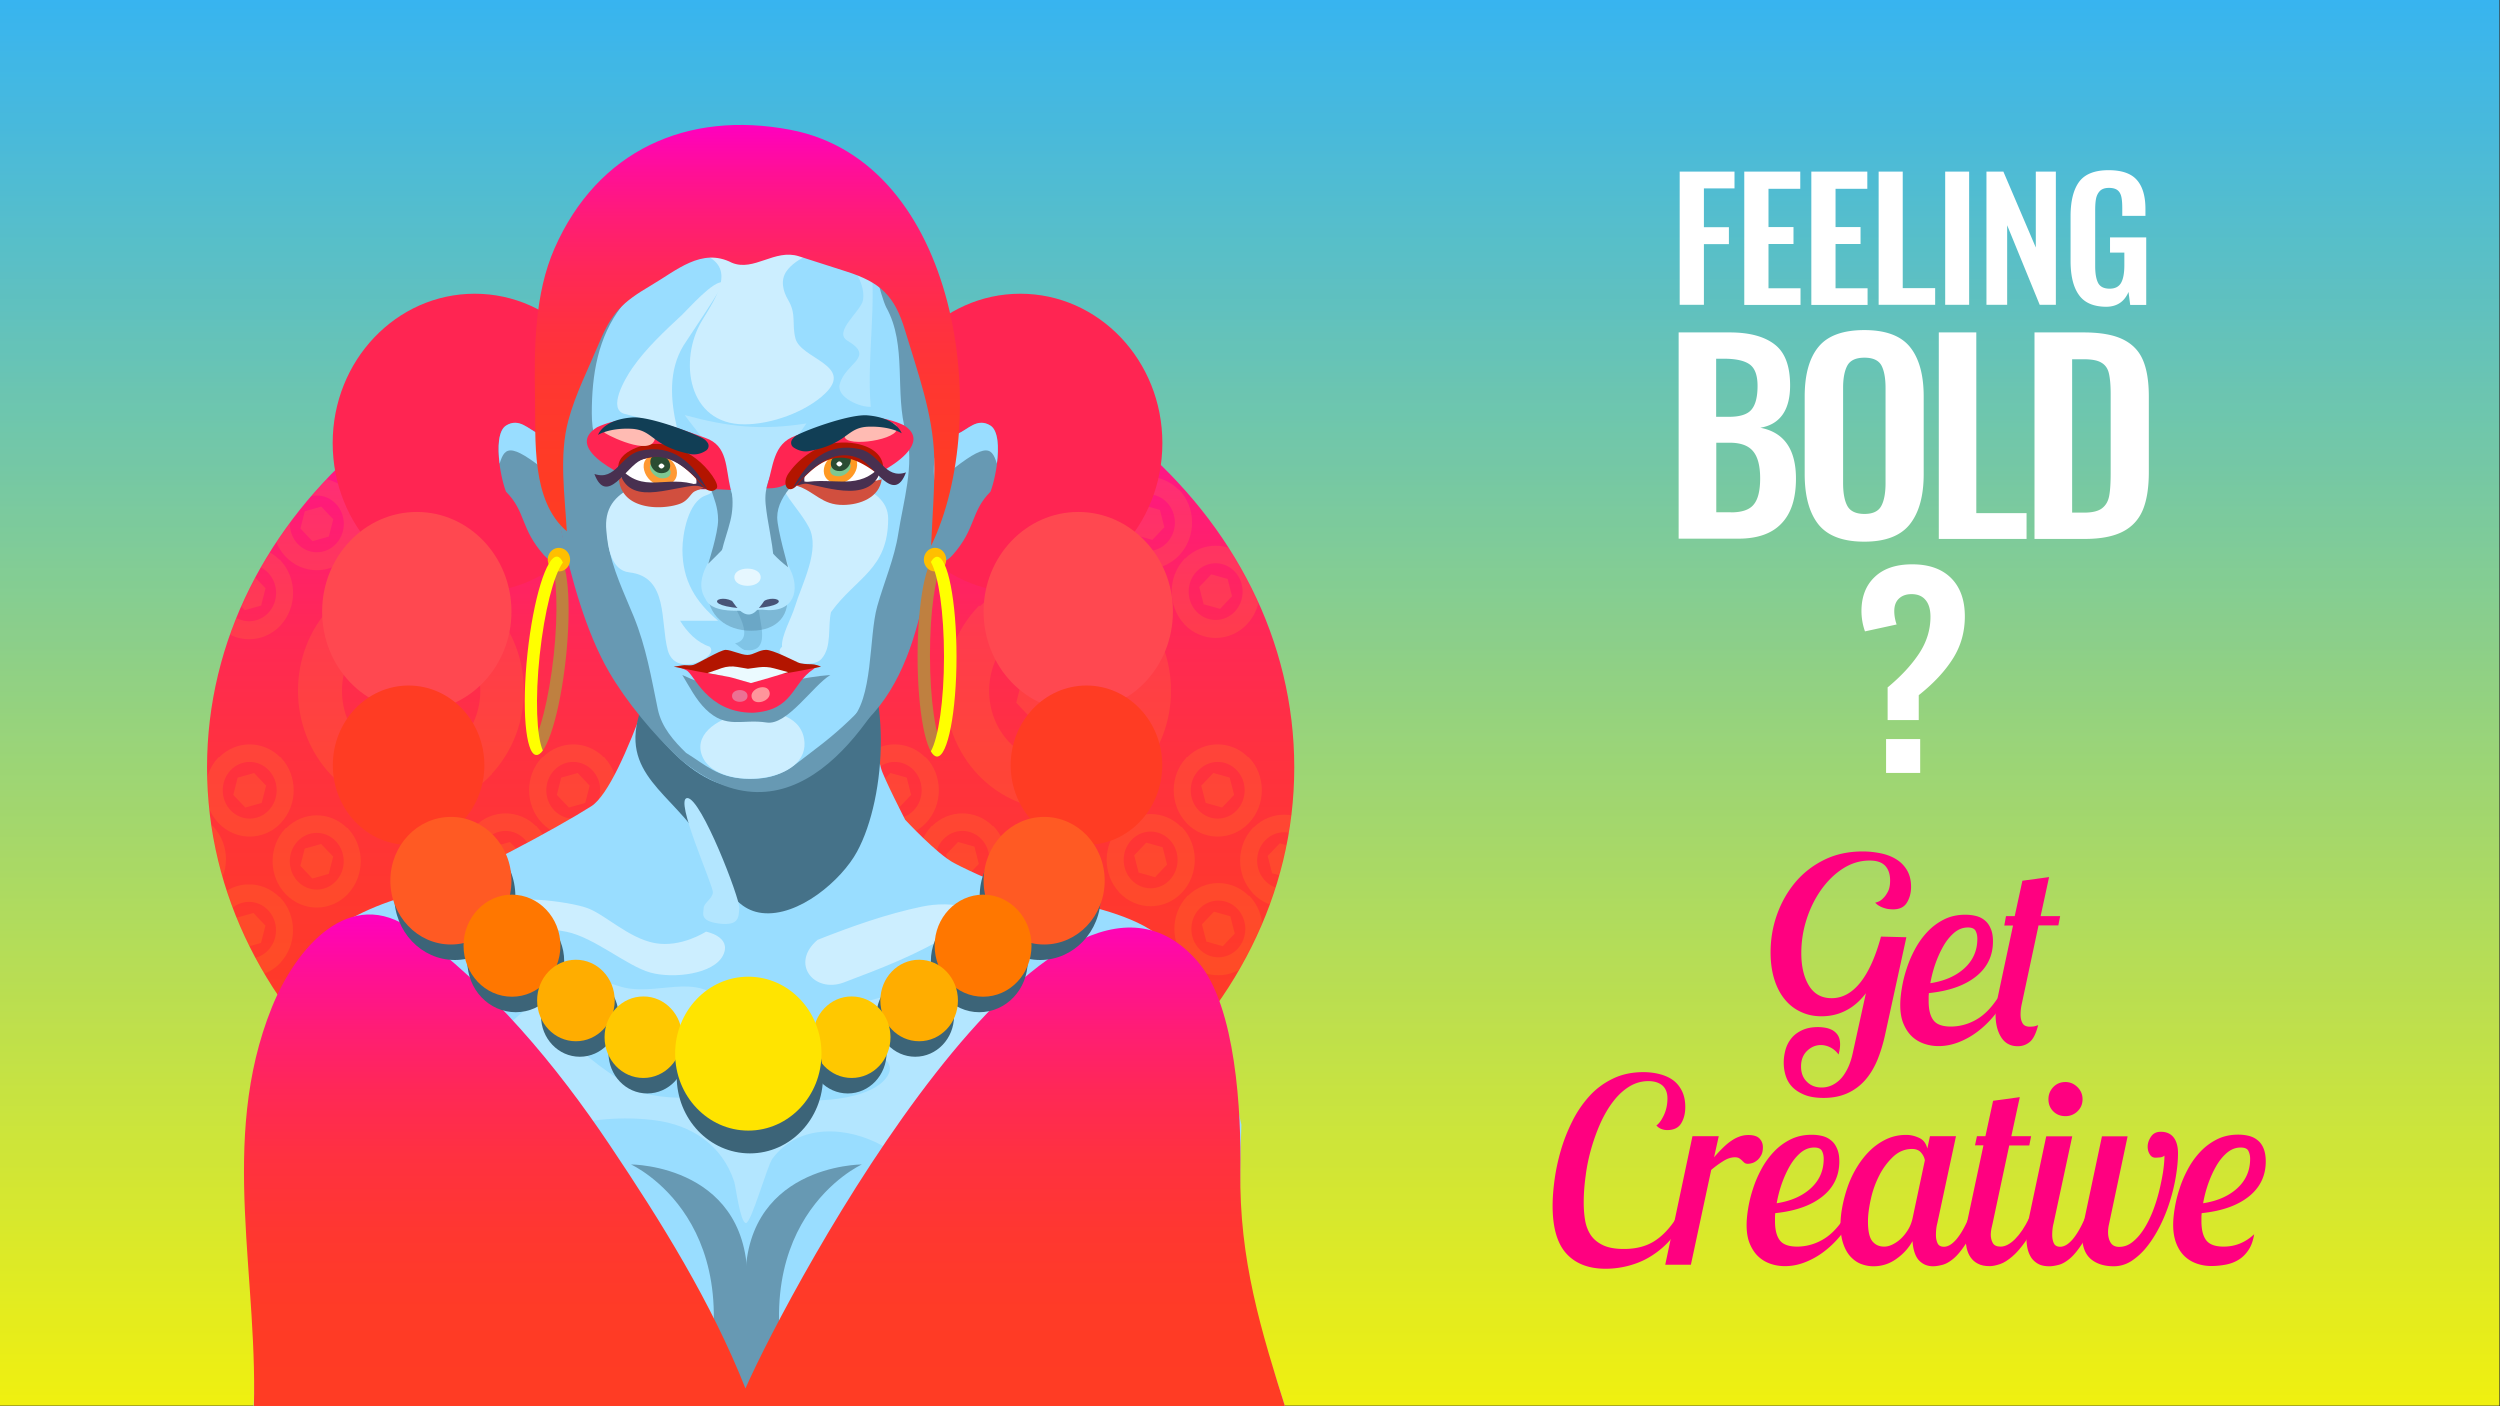 <svg xmlns="http://www.w3.org/2000/svg" xmlns:xlink="http://www.w3.org/1999/xlink" viewBox="0 0 1920 1080"><rect x="0" y="0" width="1920" height="1080" fill="#333333" stroke="none"/><symbol id="g" viewBox="-139.8 -307.1 279.5 614.2"><path fill="#3c6478" d="M8.7-155.6c0-27-20.8-49-46.5-49s-46.5 21.9-46.5 49c0 27 20.8 49 46.5 49s46.5-22 46.5-49"/><path fill="#3c6478" d="M46.2-205.5c0-21.6-16.7-39.2-37.2-39.2-20.6 0-37.2 17.5-37.2 39.2 0 21.6 16.7 39.2 37.2 39.2 20.6-.1 37.2-17.6 37.2-39.2"/><path fill="#3c6478" d="M88-247.6c0-17.3-13.3-31.3-29.8-31.3s-29.8 14-29.8 31.3 13.3 31.3 29.8 31.3c16.4 0 29.8-14 29.8-31.3"/><path fill="#3c6478" d="M139.8-275.8c0-17.3-13.3-31.3-29.8-31.3s-29.8 14-29.8 31.3 13.3 31.3 29.8 31.3c16.4.1 29.8-14 29.8-31.3"/><path fill="#ff2552" d="M86.6 192.4C86.6 129 37.8 77.6-22.5 77.6S-131.6 129-131.6 192.4s48.8 114.7 109.1 114.7S86.6 255.7 86.6 192.4"/><path fill="#ff4850" d="M5.7 63c0-42.2-32.6-76.5-72.7-76.5-40.2 0-72.7 34.2-72.7 76.5 0 42.2 32.6 76.5 72.7 76.5S5.7 105.3 5.7 63"/><path fill="#ff3c23" d="M-15.1-55c0-33.8-26-61.2-58.2-61.2-32.1 0-58.2 27.4-58.2 61.2 0 33.8 26.1 61.2 58.2 61.2S-15.1-21.2-15.1-55"/><path fill="#ff5a23" d="M5.7-143.7c0-27-20.8-49-46.5-49s-46.5 21.9-46.5 49 20.8 49 46.5 49 46.5-22 46.5-49"/><path fill="#f70" d="M43.3-193.6c0-21.6-16.7-39.2-37.2-39.2-20.6 0-37.2 17.5-37.2 39.2 0 21.6 16.7 39.2 37.2 39.2 20.5-.1 37.2-17.6 37.2-39.2"/><path fill="#ffad00" d="M85-235.7C85-253 71.7-267 55.2-267s-29.8 14-29.8 31.3 13.3 31.3 29.8 31.3 29.8-14 29.8-31.3"/><path fill="#ffc800" d="M136.8-263.9c0-17.3-13.3-31.3-29.8-31.3s-29.8 14-29.8 31.3 13.3 31.3 29.8 31.3c16.4.1 29.8-14 29.8-31.3"/></symbol><symbol id="e" viewBox="-86.7 -90.8 173.4 181.5"><path fill="#ff0" d="M62.1-63.5v.4C95-27.7 95 29.1 62.1 64.5v.4c-.1.2-.3.3-.4.5l-.5.5H60c-33.5 33.4-86.2 33.4-119.6 0h-1.2l-.5-.5c-33.9-35.6-33.9-93.6 0-129.3 33.9-35.6 89-35.6 122.9 0 .2 0 .3.2.5.4zM37.7-38.9c-20.7-21.8-54.4-21.8-75.1 0-20.7 21.8-20.7 57.2 0 79 20.7 21.8 54.4 21.8 75.1 0 20.8-21.8 20.8-57.2 0-79z"/><path fill="#ff0" d="M-23.5 25.5l-8.6-34 23.6-24.9 32.3 9.1 8.7 34L8.8 34.6z"/></symbol><linearGradient id="a" x1="959.5" x2="959.5" y1="1079.5" y2="-.5" gradientUnits="userSpaceOnUse"><stop offset="0" stop-color="#ff0"/><stop offset="1" stop-color="#2ebbff"/></linearGradient><path fill="url(#a)" d="M-.5-.5h1920v1080H-.5z"/><path fill="gray" d="M-.5-.5h1920v1080H-.5z" opacity=".12"/><g><linearGradient id="b" x1="576.49" x2="576.49" y1="943.42" y2="235.35" gradientUnits="userSpaceOnUse"><stop offset="0" stop-color="#ff3c23"/><stop offset=".21" stop-color="#ff3b26"/><stop offset=".37" stop-color="#ff3730"/><stop offset=".52" stop-color="#ff3140"/><stop offset=".65" stop-color="#ff2856"/><stop offset=".77" stop-color="#ff1d74"/><stop offset=".89" stop-color="#ff0f97"/><stop offset="1" stop-color="#ff00bf"/></linearGradient><path fill="url(#b)" d="M994 589.4c0 195.5-186.9 354-417.5 354S159 784.9 159 589.4s186.9-354 417.5-354S994 393.9 994 589.4"/><defs><filter id="c" width="914.2" height="383.8" x="105.9" y="366.2" filterUnits="userSpaceOnUse"><feColorMatrix values="1 0 0 0 0 0 1 0 0 0 0 0 1 0 0 0 0 0 1 0"/></filter></defs><mask id="d" width="914.2" height="383.8" x="105.9" y="366.2" maskUnits="userSpaceOnUse"><path fill="#fff" d="M994 589.4c0 195.5-186.9 354-417.5 354S159 784.9 159 589.4s186.9-354 417.5-354S994 393.9 994 589.4" filter="url(#c)" opacity=".3"/></mask><g mask="url(#d)"><use width="173.4" height="181.5" x="-86.7" y="-90.8" overflow="visible" transform="matrix(1 0 0 -1 315.57 531.2)" xlink:href="#e"/><use width="173.4" height="181.5" x="-86.7" y="-90.8" overflow="visible" transform="matrix(1 0 0 -1 812.57 531.2)" xlink:href="#e"/><use width="173.4" height="181.5" x="-86.7" y="-90.8" overflow="visible" transform="matrix(.39 0 0 -.39 440.19 607.16)" xlink:href="#e"/><use width="173.4" height="181.5" x="-86.7" y="-90.8" overflow="visible" transform="matrix(.39 0 0 -.39 388.19 660.16)" xlink:href="#e"/><use width="173.4" height="181.5" x="-86.7" y="-90.8" overflow="visible" transform="rotate(180 343.6 303.58) scale(.39)" xlink:href="#e"/><use width="173.4" height="181.5" x="-86.7" y="-90.8" overflow="visible" transform="rotate(180 369.6 330.08) scale(.39)" xlink:href="#e"/><use width="173.4" height="181.5" x="-86.7" y="-90.8" overflow="visible" transform="matrix(.39 0 0 -.39 243.19 661.66)" xlink:href="#e"/><use width="173.4" height="181.5" x="-86.7" y="-90.8" overflow="visible" transform="matrix(.39 0 0 -.39 191.19 714.66)" xlink:href="#e"/><use width="173.4" height="181.5" x="-86.7" y="-90.8" overflow="visible" transform="matrix(.39 0 0 -.39 191.69 607.16)" xlink:href="#e"/><use width="173.4" height="181.5" x="-86.7" y="-90.8" overflow="visible" transform="matrix(.39 0 0 -.39 139.69 660.16)" xlink:href="#e"/><use width="173.4" height="181.5" x="-86.7" y="-90.8" overflow="visible" transform="matrix(.39 0 0 -.39 243.26 402.59)" xlink:href="#e"/><use width="173.4" height="181.5" x="-86.7" y="-90.8" overflow="visible" transform="matrix(.39 0 0 -.39 191.26 455.59)" xlink:href="#e"/><use width="173.4" height="181.5" x="-86.7" y="-90.8" overflow="visible" transform="rotate(180 441.88 330.33) scale(.39)" xlink:href="#e"/><use width="173.4" height="181.5" x="-86.7" y="-90.8" overflow="visible" transform="rotate(180 467.88 356.83) scale(.39)" xlink:href="#e"/><use width="173.4" height="181.5" x="-86.7" y="-90.8" overflow="visible" transform="rotate(180 467.63 303.58) scale(.39)" xlink:href="#e"/><use width="173.4" height="181.5" x="-86.7" y="-90.8" overflow="visible" transform="rotate(180 493.13 330.58) scale(.39)" xlink:href="#e"/><use width="173.4" height="181.5" x="-86.7" y="-90.8" overflow="visible" transform="rotate(180 440.84 200.8) scale(.39)" xlink:href="#e"/><use width="173.4" height="181.5" x="-86.7" y="-90.8" overflow="visible" transform="rotate(180 466.84 227.3) scale(.39)" xlink:href="#e"/></g><path fill="#9df" d="M516.2 476s-36.5 126.9-62.1 143.2-99.4 56.3-129.2 65.1c-29.8 8.8-52 15.4-84.1 40.4-32.1 25-43.3 124.2-43.3 147.3 0 23.2-8.3 72-3 92.6 5.4 20.7 0 120.8 0 120.8h794s-26.8-84.5-32.7-105.2c-6-20.7-2.4-116.4-2.4-116.4S930.8 758 920.1 745.5c-10.7-12.5-10.7-12.5-32.7-28.8-22-16.3-61.9-22.5-68.4-25.7-6.5-3.1-33.9-10.6-40.5-10-6.5.6-32.7-11.3-45.8-18.2-13.1-6.9-37.5-33.2-37.5-33.2s-16.7-32.5-18.5-39.4c-1.8-6.9-3.6-15-6-20.7-2.4-5.6-7-31.3-8.2-52-1.2-20.7-40-70.6-87.6-70.6"/><path fill="#457289" d="M514.2 474c-6.5 23.8-13.8 47.5-22 70.8-17.6 50 24.4 63.8 48.4 103.3 11.4 18.8 18.5 50.1 44.7 53.1 28 3.2 61-25.2 72.9-47.1 23-42.2 27.7-131.1-5.8-168.3-32.9-36.7-105.2-63.9-138.2-11.8"/><path fill="#6799b3" d="M484.6 894.3s94 0 89.3 96.2c.6 69.7-.6 95-.6 95h-38.1c47.6-146.8-50.6-191.2-50.6-191.2"/><path fill="#6799b3" d="M661.9 894.3s-94 0-89.3 96.2c-.6 69.7.6 95 .6 95h38.1c-47.6-146.8 50.6-191.2 50.6-191.2"/><path fill="#b3e6ff" d="M572.9 939.3c-4.4 0-7.9-28.4-9-31.7-9.2-28.1-32.6-43.7-61.4-47.3-45.9-5.8-111.9 6.3-132.5 54-2-16-20.7-88.6-10.1-98 34-30.1 65.8-75.9 115-59.1 27.9 9.6 61.6-12.5 80.9 14.3 6.6 9.2 36.2 49.6-.6 37.6-7-2.3-117.9-47.9-126.3-35.9-13.7 19.6 56.6 64.1 66.3 66.6 30.7 7.8 65.1-.8 94.6-.4 21.2 9.7 75.1 7.7 90.2-10.8 21.3-25.9-63.7-29.4-52.3-36 2.5-21.3 86.1-35.6 96.3-34 35.3 5.6 66 15.9 64.6 58.9-1.9 58.1-3.7 116.2-5.6 174.4-26.9-42-61-87.2-105.1-111.9-26.8-15-64.5-17.5-84.7 9.9-3.9 5.2-16.2 49.4-20.3 49.4M552.3 709.3c15.5 1.9 14.9-5 15.5-11.9.6-6.9-29.2-84.5-39.9-84.5s20.2 67.6 19.6 72.6c-.6 5-7.1 8.1-7.1 11.9 0 3.8-3.5 10 11.9 11.9"/><path fill="#cef" d="M555.3 733.7c7.1-14.4-13.1-18.2-13.1-18.2s-19 12.5-39.3 8.8c-20.2-3.8-38.1-21.9-51.8-26.9-13.7-5-63.7-11.9-69.6 0-6 11.9 32.1 13.8 53.6 18.2 21.4 4.4 46.4 26.3 64.3 31.3 17.8 5 48.8 1.2 55.9-13.2M627.9 721.8c26.1-10.3 53-19.9 80.5-25.6 21.8-4.5 55.1-.5 22.5 20.4-25.5 16.2-54.7 27.3-82.8 37.9-22.9 8.6-41.6-14.5-20.2-32.7"/><linearGradient id="f" x1="588.02" x2="588.02" y1="1090.5" y2="702.27" gradientUnits="userSpaceOnUse"><stop offset="0" stop-color="#ff3c23"/><stop offset=".21" stop-color="#ff3b26"/><stop offset=".37" stop-color="#ff3730"/><stop offset=".52" stop-color="#ff3140"/><stop offset=".65" stop-color="#ff2856"/><stop offset=".77" stop-color="#ff1d74"/><stop offset=".89" stop-color="#ff0f97"/><stop offset="1" stop-color="#ff00bf"/></linearGradient><path fill="url(#f)" d="M468.4 879.6c-41.1-61.4-91.5-121.9-151.8-165.5-47.8-34.6-89.3 13.6-107.8 59.5-41.5 102.8-9 209.3-14.2 317 264.7-1.7 529.3-3.3 794-5-20.4-64.5-37-118.3-36-186.5.7-44.1-3.2-126.1-32.5-160.3-109.8-128.3-312.3 247.7-347.6 327.5-26.2-66.2-64.7-128-104.1-186.7"/><g><use width="279.5" height="614.2" x="-139.8" y="-307.1" overflow="visible" transform="matrix(1 0 0 -1 387.1 532.68)" xlink:href="#g"/><use width="279.5" height="614.2" x="-139.8" y="-307.1" overflow="visible" transform="rotate(180 380.55 266.34)" xlink:href="#g"/><path fill="#3c6478" d="M632.1 826.7c0 32.7-25.2 59.1-56.2 59.1-31.1 0-56.2-26.5-56.2-59.1 0-32.7 25.2-59.1 56.2-59.1 31-.1 56.2 26.4 56.2 59.1"/><path fill="#ffe400" d="M630.9 809.2c0 32.7-25.2 59.1-56.2 59.1s-56.2-26.5-56.2-59.1c0-32.7 25.2-59.1 56.2-59.1s56.2 26.4 56.2 59.1"/></g><g><path fill="#9df" d="M700.8 490.2c-11.8 42-52 84.9-87.9 108.9-17.6 11.7-49.6 8.3-67.5-.3-22.1-10.7-37.2-30.1-52.5-48.6-32.5-39.5-42.4-80.9-53.8-130.8-14.6-64.1-31.3-137.6-10.4-202.2 14-43.2 50.1-85.6 92.7-102.2 59.5-23.2 109-2.6 151.8 41.4 78.8 81.2 50.7 214.7 31.7 314.7-1.1 6.4-2.4 12.8-4.1 19.1"/><path fill="#6799b3" d="M697.9 499.2c-21.5 30.1-42.1 53.9-71.7 76.1-19.5 14.7-27.5 24.2-54.8 22.7-20.3-1.1-30.1-10.9-44.5-19.8-9.2-8.9-18.8-19.6-21.7-33.5-5.1-24.6-8.9-47.6-18.5-71.2-13.7-33.7-39.8-81.7 4.1-101.4-23.9-12.9-36.3-25.8-36.3-54.6 0-29.9 4.6-58.4 23-82.4 26.2-34.2 70-47.7 109.1-62-4.8-6.3-31.5-48.2-37-46.5-27.7 8.7-55.1 21.3-78.8 38.2-77.1 55.1-56.5 166-39.4 245.3 7.3 33.9 18.6 75.3 36.2 105.7 13.5 23.3 34.4 48.3 54.1 66.8 85.5 71.2 146-21.6 176.2-83.4"/><path fill="#cef" d="M617.5 567.2c6.3 34.6-64.4 40.8-77.4 15.2-17.2-33.9 70.6-52.9 77.4-15.2M533 363.1c7.1.4 22.3 13.2 9.3 17.3-13.8 4.4-18.2 29.9-18.2 41.7 0 23.9 10.2 40.2 27.4 54.6h-29.2c5.2 8.5 12.9 16.7 22.6 19.9 8.6 7.3-26.1 25.2-32.1 2.6-5.8-21.8.7-56.2-29.4-59.6-14.5-1.6-16.6-20.2-17.7-31.8-1.7-17.1 5.9-27 21.1-34.1 13.8-6.4 31.3-7.5 46.2-10.6M571.7 325.9c-43.8 0-50.6-49.7-32.6-79.6 11.3-18.8 28.8-43.2-3.7-52.6 9.9-4 34.7-20.1 44.7-17.8 20 4.7 40 9.3 60 14-12.1 2.9-28.4 7.6-36 18.3-4.9 6.9-2.8 15.4 1.1 22 6.7 11.4 2.7 17.9 5.7 29.7 4 15.7 45.3 20.6 22.7 42.4-14.9 14.2-41.4 23.6-61.9 23.6"/><path fill="#cef" d="M519.9 328.4c-5-21.2-6.6-43.8 5-63 2.2-3.7 32.5-48 30.4-48.6-7.3-1.8-26.8 20.6-31.3 24.8-13.5 12.6-27.8 25.8-38.4 41.1-6 8.6-19.2 31.7-5.8 35.2 13.3 3.5 26.7 7 40.1 10.5"/><path fill="#b3e6ff" d="M668.1 193.6c5.8 40.3-2.6 78.9.6 118.8-7.9.6-26.5-7.2-23.8-17.3 4.4-16.7 27.6-20.5 6-33.4-11.4-6.8 10.4-22.7 11.9-31.2 2.4-14.6-11.5-30.8-20.9-40.6 8.7 1.1 17.5 2.4 26.2 3.7"/><path fill="#6799b3" d="M680.6 236c16.3 29.1 6.2 65.5 15.3 96.8 6.8 23.4-2.4 53.5-6 76.9-2.9 19-11 37.5-16.2 56-6.6 23.3-2.8 71.8-21 88.3 4.6-4.2-2.1 14.6 13.8-1.6 26.3-26.7 37.6-64.7 44.9-102.6 7.4-38.6 13.2-77.6 12.6-117-.7-41.8 2-97.1-19.6-135-4.7-8.2-21.4-26.3-32-14.5-6.4 7 4.5 45.3 8.2 52.7"/><path fill="#cef" d="M682.1 398.4c0-28.1-47.5-31-66-34.9.7-1.2 1.3-2.4 2-3.6-35.6 5.2-7.3 24.8 3.2 45.2 8.9 17.1-5.5 43.4-10.9 61.1-2.5 8.3-10.6 22.4-9.8 30.5-9.7 8.2 21.7 18.7 30.2 9.4 8.3-9.1 4.8-24.7 7.4-36 19.4-26.8 43.9-32.8 43.9-71.7"/><path fill="#80c4e6" d="M571.7 499.2c18.6 2.5 13.3-15.7 11.6-27-3.2-21.3-4.2-17.9-25.9-17.9 4.1 8.2 24.9 36 7.1 39.8 2.3 1.5 4.6 4 7.2 5.1"/><path fill="#457289" d="M577.1 484.4c-19.3 0-33.9-11.4-33.9-31.3 0-8.9 23-4.2 29.8-4.2 7.6 0 28.7-4.8 30.8 4.2 4.4 19.3-7.2 31.3-26.7 31.3" opacity=".34"/><path fill="#b3e6ff" d="M606.7 437c7.9 15.5 3.8 34.5-21.1 31.2-9.6-.1-38.4 5-43.8-8.3-10.5-16.2 7.3-36 16.9-47.8 19.6-23.8 41.1 6.3 48 24.9"/><path fill="#485477" d="M568.1 467.1c-8.6-14.7-34.5-3 0 0M580.7 467.1c8.6-14.7 34.5-3 0 0"/><path fill="#6799b3" d="M521.1 347c18.5 4.6 37 14.4 41.7 34.5 2.6 11.2 2.3 27.7-4.9 37.2-1.9 2.5-14 14.3-14 14.3s7.6-23.5 7.6-33.6-3.5-17.3-4.8-21.8c-1.1-3.6-22.1-25.8-25.6-30.6M657.4 338.7c-19.8-15.2-47.6 5-61.2 20.2-19.5 21.8-26.7 49.1 9.1 76.8 0 0-8.4-29.3-8.4-38.3s4.8-17.3 11.9-25.1c5.8-6.5 2.3-9.1 9.2-12.5 13.6-6.5 24.8-15.9 39.4-21.1"/><path fill="#b3e6ff" d="M581.8 468.1c21.8-23.8 9-52 6.2-81-2.4-25.3 18.1-41.8 31.3-61.9-34.4 5.5-60 2.7-93.4-6.4 17.5 24.4 40.8 43.4 36.1 75.7-2 14.2-11.8 32.3-8.6 46.6 1.5 7 15.4 42.4 28.4 27"/><path fill="#ff2552" d="M458.6 328.1c-27.8 17.1 25.6 40.4 36.7 43.7 21.5 6.4 43.9 2.7 65.9 4.5-4.1-17.3-2.1-34-19.5-40-27.4-9.6-54.2-21.6-83.1-8.2"/><path fill="#483050" d="M530.3 359.6c-2.2 5.8-4.4 11.6-6.5 17.3 6.5-.6 13.1-1.3 19.6-1.9-4.4-5.2-8.7-10.3-13.1-15.4"/><path fill="#fff" d="M534.8 371.4c2.6-21.9-47.6-30.9-55.9-12.8-13.1 28.3 46.8 13.6 55.9 12.8"/><path fill="#7ec791" d="M508.6 370c-6.5 0-18.8-15.2-10.2-17.1 17.8-3.8 26.6 17.1 10.2 17.1"/><path fill="#f93" d="M504.7 354.9c10.2 0 15.2 12.5 3.9 12.5-7.5-.1-15-12.5-3.9-12.5m0-5.4c-17.8 0-10.2 23.2 3.9 23.2 17.8 0 13.2-23.2-3.9-23.2"/><path fill="#2a4c33" d="M507.9 363.4c10.2 0 8.2-12.6-1.1-13.9-11.8-1.6-7.9 13.9 1.1 13.9"/><path fill="#fff" d="M510.4 357.9c-1.6-2.6-3.2-2.6-4.8 0 1.6 2.6 3.2 2.6 4.8 0"/><path fill="#d14f3e" d="M540.7 374.6s-3-1.3-7.7-1.9c-4.8-.6-19.6-.6-23.8 0-2 .3-4.5 1.1-6.4 1.8-2.7 1-5.6 1.1-8.3.6-2.6-.6-5.8-1.4-7.8-2.3-2.1-1-4-3-5.2-4.7a3.42 3.42 0 0 0-4.9-.7l-1.2.9s0 12.2 13.1 18c13.1 5.8 29.8 2.6 35.1 0 5.4-2.6 7.1-7.7 10.1-9 2.9-1.4 7-2.7 7-2.7"/><path fill="#b31500" d="M540.3 374.1l-4.6-5.2c-4.6-5.2-9.7-9.7-15.4-13.5l-1.1-.7s-4.8-3.2-11.9-3.9c-4.6-.4-11 1.1-14.9 2.1-2.2.6-4.3 1.6-6.1 3-2.2 1.7-4 3.8-5.4 6.3l-1.5 2.7-4.2 3.2s-1.8-5.1 0-12.2 10.1-10.9 15.5-12.8c5.4-1.9 16.1-3.9 26.8 0 .6.2 1.2.4 1.8.7 11 4.1 20.7 11.5 27.7 21.5 2.9 4.3 4.8 8.2 3.3 9.9-3.1 3.4-6.9 1.3-8.6.1-.6-.3-1-.7-1.4-1.2"/><path fill="#483050" d="M536.2 372.8c-21.9.8-56.1 18.3-61.3-14.7 19.1 22.5 36.4 5.8 61.3 14.7"/><path fill="#483050" d="M543.4 376.2c-13.2-14.3-30.2-32-51.2-22.8-11.2 4.9-26.3 35.7-35.7 10.6 16.4 5.6 20-14.2 35.2-17.8 24.8-5.6 40.9 9.2 51.7 30"/><path fill="#ff2552" d="M694 326.5c18.2 11.2-.9 25.9-11.4 32.4-21 13-46.3 18.2-70.7 14.2 1.7-2.9 2.1-6.9 4.2-9.6-9.7 7.3-14.8 11.8-27.4 11.6 5.3-17.1 4.8-34.3 22.2-40.4 27.4-9.7 54.2-21.6 83.1-8.2"/><path fill="#483050" d="M621.4 357.6c2.2 5.8 4.4 11.6 6.5 17.3-6.3-.9-12.7-1.7-19-2.6 4.1-4.8 8.3-9.8 12.5-14.7"/><path fill="#fff" d="M617.8 369.8c-2.6-21.9 47.6-30.9 55.9-12.8 13.1 28.3-46.8 13.5-55.9 12.8"/><path fill="#7ec791" d="M644 368.4c-14.3 0-10.4-17.9 3.9-17.9 14.7.1 6.8 17.9-3.9 17.9"/><path fill="#ff9923" d="M647.9 353.3c10.5 1.7 3.8 12.5-3.9 12.5-11.3-.1-6.3-12.5 3.9-12.5m0-5.4c-17.2 0-21.7 23.2-3.9 23.2 14.2 0 21.7-23.2 3.9-23.2"/><path fill="#2a4c33" d="M644.9 361.8c-10.2 0-8.2-12.6 1.1-13.9 11.9-1.6 8 13.9-1.1 13.9"/><path fill="#fff" d="M642.2 356.3c1.6-2.6 3.2-2.6 4.8 0-1.6 2.6-3.2 2.6-4.8 0"/><path fill="#d14f3e" d="M611.9 373c9.7-3.1 21.5-3.5 31.5-1.9 6.9 1.1 33.6-1.8 33.8-3.2-1.8 14.3-16.8 19.8-29.5 19.9-16.6.2-21.7-10.2-35.8-14.8"/><path fill="#b31500" d="M612.3 372.5c23.2-27.3 39.6-26.6 65-5.9 7.5-25.5-27.7-30.5-44.1-24.4a58.27 58.27 0 0 0-27.7 21.5c-5.4 8-.5 17 6.8 8.8"/><path fill="#483050" d="M616 370.7c25.4-4.8 43.6 7 61.4-13.9-5 31.4-41 17.7-61.4 13.9"/><path fill="#483050" d="M608.9 375c13.2-14.3 30.2-32 51.2-22.8 11.2 4.9 26.3 35.7 35.7 10.6-16.4 5.6-20-14.2-35.2-17.8-24.8-5.7-40.9 9.1-51.7 30"/><path fill="#e6f7ff" d="M584.2 443.3c0 8.8-20.2 8.8-20.2 0-.1-8.8 20.2-8.8 20.2 0"/><path fill="#ffbbb3" d="M503.2 334.8c0 16.7-32.2 1.7-38.2-2-10.7-6.8 38.2-20.2 38.2 2M688.8 330c3.4-10.5-35.4-7.9-39.9 3.8-3.7 10 37 5.2 39.9-3.8"/><path fill="#6799b3" d="M588.8 554.9c-18.9-3-30.8 5.4-46.8-10.2-7.6-7.4-12.5-17.3-18-26.3 18.2 8.6 32 10.3 51.8 9.1 21.2-1.4 41.4-7.7 61.9-9.1-13.5 8.3-33.2 38.9-48.9 36.5"/><path fill="#ff2552" d="M629.4 511.4s-3.6 1.3-4.8 2.6c-16.7 10.9-14.9 31.5-46.4 33.4-35.7 0-45.2-30.2-51.2-32.7-2.4-1.3-6.5-2.6-6.5-2.6l108.9-.7z"/><path fill="#b31500" d="M630.6 512s-34.5 7.1-41.7 7.1-11.3-2.6-14.9-2.6c-3.6 0-7.1 2.6-14.9 2.6-7.7 0-41.7-7.1-41.7-7.1l6.6-1c1.1-.2 2.1-.2 3.2-.1 1.3.1 3.3.2 5.1-.2 3-.6 20.8-11.6 25-11.6 4.2 0 11.9 3.9 16.7 3.9 4.8 0 8.9-3.9 14.3-3.9s20.2 7.7 24.4 9.6c2.8 1.3 7.3 1.4 10.1 1.4 1.7 0 3.3.3 4.9.8l2.9 1.1z"/><path fill="#ebfaff" d="M574.4 513.6l8.3-1.1c3.9-.5 7.9-.3 11.8.8l10.8 2.9-14.9 4.5-13.7 3.9-14.3-4.1-2.4-.6-16.6-3 10.9-3.8c3.8-1.3 7.9-1.6 11.8-.9l8.3 1.4z"/><path fill="#ffbbb3" d="M577.3 535.7c1.9 7.1 15.6 2.6 13.7-4.3-1.9-7.2-15.5-2.6-13.7 4.3" opacity=".75"/><path fill="#d9bed9" d="M574.1 534.5c0 6-11.9 6-11.9 0s11.9-6.1 11.9 0" opacity=".49"/><path fill="#6799b3" d="M438.6 431.4s-11.6 5.3-20.8-5c-18.4-20.7-13.7-33.2-29.2-48.8-4.8-12.5-10.1-44.4 0-50.7 10.1-6.3 17.3 3.1 25 6.3 7.7 3.1 17.9 18.8 17.9 18.8s-4.8 13.1-3 37.6c1.8 24.2 10.1 41.8 10.1 41.8"/><path fill="#9df" d="M383.7 356.1c-1.6-12.5-1.1-25.5 5-29.3 10.1-6.3 17.3 3.1 25 6.3 7.7 3.1 17.9 18.8 17.9 18.8s2.5 22.1-3 17.5c-35.8-30-40.6-27.5-44.9-13.3"/><path fill="#bf8040" d="M427.9 427.4c-1.5-.2-3.1.8-4.7 2.9 4.5 11.4 5.6 39.8 2.1 72.7-3.7 34.2-11.1 62.7-18.2 71.6 1.3 3.2 2.8 5 4.6 5.2 8.2 1 18.4-32.4 22.9-74.4 4.5-42.1 1.5-77-6.7-78"/><path fill="#ffbf00" d="M437.8 430.8c-.5 5-4.8 8.6-9.5 8-4.7-.6-8.1-5.1-7.6-10 .5-5 4.8-8.6 9.5-8 4.7.5 8.1 5 7.6 10"/><path fill="#ff0" d="M414.5 503c3.6-33.6 10.8-61.5 17.8-71-1.2-2.8-2.7-4.3-4.3-4.5-8.2-1-18.4 32.4-22.9 74.4-4.5 42.1-1.5 77 6.6 77.9 1.7.2 3.4-1 5.2-3.4-4.8-10.8-6-39.8-2.4-73.4"/><g><path fill="#6799b3" d="M710.7 431.4s11.6 5.3 20.8-5c18.4-20.7 13.7-33.2 29.2-48.8 4.8-12.5 10.1-44.4 0-50.7-10.1-6.3-17.3 3.1-25 6.3-7.7 3.1-17.9 18.8-17.9 18.8s4.8 13.1 3 37.6c-1.8 24.2-10.1 41.8-10.1 41.8"/><path fill="#9df" d="M765.6 356.1c1.6-12.5 1.1-25.5-5-29.3-10.1-6.3-17.3 3.1-25 6.3s-17.9 18.8-17.9 18.8-2.5 22.1 3 17.5c35.8-30 40.6-27.5 44.9-13.3"/><path fill="#bf8040" d="M719.6 427.6c1.5 0 3 1.2 4.4 3.4-5.7 10.8-9.8 38.9-9.8 72 0 34.5 4.4 63.6 10.5 73.3-1.6 3-3.3 4.7-5.1 4.7-8.2 0-14.9-34.3-14.9-76.7 0-42.4 6.7-76.7 14.9-76.7"/><path fill="#ffbf00" d="M709.5 429.8c0 5 3.9 9.1 8.6 9.1 4.8 0 8.6-4.1 8.6-9.1s-3.9-9.1-8.6-9.1c-4.8 0-8.6 4.1-8.6 9.1"/><path fill="#ff0" d="M725 504.3c0-33.8-4.2-62.4-10.1-72.7 1.5-2.6 3.1-4 4.8-4 8.2 0 14.9 34.3 14.9 76.7 0 42.3-6.7 76.7-14.9 76.7-1.7 0-3.3-1.4-4.8-4 5.8-10.3 10.1-38.9 10.1-72.7"/></g></g><g><linearGradient id="h" x1="574.02" x2="574.02" y1="419.21" y2="95.93" gradientUnits="userSpaceOnUse"><stop offset="0" stop-color="#ff3c23"/><stop offset=".21" stop-color="#ff3b26"/><stop offset=".37" stop-color="#ff3730"/><stop offset=".52" stop-color="#ff3140"/><stop offset=".65" stop-color="#ff2856"/><stop offset=".77" stop-color="#ff1d74"/><stop offset=".89" stop-color="#ff0f97"/><stop offset="1" stop-color="#ff00bf"/></linearGradient><path fill="url(#h)" d="M562.1 201.8c-23.2-12-42.6 6-62.3 17.5-21.9 12.9-30 20.8-39.7 44.2-8.1 19.4-18.1 38.9-23.6 59.3-7.3 27.4-2.7 57.2-1.2 85.2-27.6-23.5-23.8-70.3-24.4-103.2-.7-37.6-.4-79.1 15-114.1 33-75 101.6-106.2 181.2-91 129.5 24.7 155.6 221 108 319.5.9-22.4 2.9-45.1 2.4-67.6-.9-33.8-12.8-65.8-22.4-97.8-8-26.7-18.9-37-45.4-45.4-12.1-3.9-24.2-7.7-36.2-11.6-18.5-5.9-34.5 12-51.4 5"/><path fill="#113e55" d="M692.5 332.8s-3.6-11.9-26.2-13.8c-14.3-1.3-52.4 13.1-55.9 16.3-.9.8-1.6 1.6-2.1 2.4a4.3 4.3 0 0 0 1.1 5.9c2.5 1.7 6.7 3.7 11.7 2.9 30.4-5.6 28.6-18.2 45.8-18.8 17.3-.5 25.6 5.1 25.6 5.1M459.3 334s3.7-11.8 26.4-13.4c14.3-1 52.2 14 55.7 17.1.9.8 1.6 1.7 2.1 2.4 1.3 2 .7 4.6-1.2 5.9-2.5 1.7-6.7 3.6-11.8 2.8-30.3-6.1-28.3-18.6-45.6-19.5-17.2-.8-25.6 4.7-25.6 4.7"/></g></g><g><g fill="#ff0080"><path d="M1464.1 719.8l-16.2 74.2c-1.6 7.5-3.7 14.3-6.2 20.4-2.6 6.1-5.8 11.3-9.6 15.5-3.8 4.2-8.3 7.5-13.5 9.8-5.2 2.3-11.2 3.5-18.1 3.5-5.9 0-10.8-.8-14.7-2.4-3.9-1.6-7-3.6-9.4-6.1-2.4-2.5-4-5.4-5-8.6-1-3.2-1.5-6.5-1.5-10 0-3.4.5-6.7 1.4-10 .9-3.2 2.4-6.1 4.5-8.7 2.1-2.6 4.8-4.6 8.2-6.2 3.4-1.6 7.5-2.4 12.3-2.4 1.3 0 3 .1 4.9.4 2 .3 3.8.8 5.6 1.7 1.8.9 3.3 2.2 4.5 3.9 1.2 1.8 1.9 4.2 1.9 7.2 0 2.4-.4 5-1.2 7.9a17.2 17.2 0 0 0-6.3-5.5c-2.4-1.2-4.8-1.8-7.3-1.8-3.9 0-7.5 1.5-10.6 4.5-3.1 3-4.6 7-4.6 12 0 4.9 1.5 8.8 4.5 11.7 3 3 6.8 4.4 11.4 4.4 2.2 0 4.5-.4 6.8-1.3s4.5-2.3 6.7-4.3 4.1-4.7 5.9-8.1c1.8-3.4 3.3-7.6 4.4-12.7l10.1-46c-4.5 5.9-9.6 10.4-15.4 13.3-5.8 3-12 4.4-18.7 4.4-5.8 0-11.1-1.1-15.9-3.4-4.8-2.2-8.9-5.4-12.3-9.6-3.4-4.1-6.1-9.2-8-15.3-1.9-6-2.9-13-2.9-20.7 0-10 1.6-19.7 4.9-29 3.3-9.3 8-17.6 14.1-24.9 6.1-7.2 13.5-13 22.3-17.3 8.7-4.3 18.6-6.4 29.5-6.4 4.6 0 9.1.5 13.6 1.4 4.5.9 8.5 2.4 11.9 4.5 3.5 2.1 6.3 4.9 8.4 8.4 2.1 3.5 3.2 7.8 3.2 12.9 0 4.6-1.1 8.7-3.2 12.1-2.1 3.5-5.7 5.2-10.7 5.2-.8 0-1.8-.1-3-.2s-2.4-.4-3.7-.8c-1.3-.4-2.5-.9-3.7-1.6-1.3-.7-2.3-1.5-3.3-2.6.4 0 1.2-.2 2.4-.7 1.2-.5 2.5-1.3 3.8-2.7 1.4-1.3 2.6-3.1 3.7-5.2 1.1-2.2 1.6-5 1.6-8.4 0-4.9-1.3-8.6-3.8-11.3-2.6-2.7-6.5-4-11.9-4-7.4 0-14.2 2.1-20.6 6.2-6.4 4.1-11.9 9.6-16.7 16.3-4.7 6.7-8.5 14.3-11.2 22.8-2.7 8.5-4 17.1-4 25.8 0 10.3 2 18.6 5.9 25 3.9 6.4 9.7 9.6 17.4 9.6 8.3 0 15.6-4 22-12s11.7-19.8 15.9-35.3l19.5.5zM1530.6 722.9c0 11.2-4.4 20.2-13.1 27.1-8.7 6.9-20.7 11.1-36.1 12.7-.1 1.1-.2 2.1-.2 3.1v3.1c0 6.7 1.3 11.6 3.8 14.8s7 4.7 13.3 4.7a39 39 0 0 0 18.7-4.9c6.2-3.3 11.8-8.8 17-16.6h6.3a79.6 79.6 0 0 1-9.5 13.9c-3.7 4.4-7.8 8.3-12.2 11.6-4.5 3.4-9.2 6-14.3 8-5.1 2-10.2 3-15.5 3-3.8 0-7.5-.6-11-1.8-3.5-1.2-6.6-3-9.3-5.5-2.7-2.5-4.9-5.8-6.6-9.8-1.7-4-2.5-8.8-2.5-14.5 0-3.7.4-8 1.2-12.8.8-4.9 2-9.9 3.7-15 1.6-5.1 3.8-10.2 6.5-15.2s5.9-9.4 9.6-13.3c3.7-3.9 7.9-7 12.7-9.4 4.8-2.4 10.2-3.6 16.3-3.6 2.8 0 5.4.3 7.9.9 2.5.6 4.7 1.6 6.7 3.2 2 1.5 3.6 3.6 4.7 6.2 1.3 2.7 1.9 6.1 1.9 10.1zm-19.3-10.6c-3.7 0-7.1 1.3-10.2 3.8-3.1 2.6-5.9 5.9-8.3 10-2.4 4.1-4.5 8.7-6.3 13.7a95.9 95.9 0 0 0-4 15.3c11-1.7 19.8-5.6 26.3-11.6s9.8-13.5 9.8-22.5c0-2.2-.4-4.2-1.3-6-.9-1.8-2.9-2.7-6-2.7z"/><path d="M1540.6 703.6h6.7l5.9-27.2 20.5-2.8-6.5 30h15l-1.4 7.1h-15.2l-12.8 60c-.7 3-1 5.8-1 8.5s.5 4.8 1.5 6.6c1 1.8 2.9 2.7 5.6 2.7.9 0 1.9-.1 2.9-.2s2.1-.5 3.5-1c-1.6 6.3-3.7 10.6-6.3 12.8-2.6 2.2-5.7 3.4-9.3 3.4-5.7 0-9.9-2.3-12.8-6.9-2.9-4.6-4.3-10.4-4.3-17.5a47.6 47.6 0 0 1 1.4-12l12-56.3h-6.7l1.3-7.2zM1292 937.7c-2.6 5.9-6.1 11.1-10.3 15.7a66.5 66.5 0 0 1-14 11.5c-5.1 3.2-10.7 5.5-16.6 7.1-5.9 1.6-11.9 2.4-18 2.4-12.9 0-22.9-3.8-30-11.5-7.1-7.7-10.7-20-10.7-36.8 0-5.9.5-12.6 1.5-20s2.6-14.9 4.8-22.5c2.2-7.6 5.1-15 8.7-22.2a84.8 84.8 0 0 1 13-19.3c5.1-5.7 11.1-10.2 18.1-13.6 6.9-3.4 14.8-5.1 23.6-5.1 4.3 0 8.5.5 12.4 1.5 3.9 1 7.4 2.5 10.3 4.6 2.9 2.1 5.2 4.9 6.9 8.3 1.7 3.4 2.6 7.6 2.6 12.4 0 5-1.1 9.2-3.2 12.6-2.1 3.4-5.7 5.1-10.7 5.1-1.6 0-3.1-.3-4.6-.9-1.5-.6-2.7-1.5-3.7-2.7 1.8-1.1 3.7-3.6 5.6-7.5 1.9-3.9 2.9-8.4 2.9-13.2 0-4.3-1.3-7.6-3.8-9.9-2.6-2.2-6.2-3.4-10.8-3.4-5.3 0-10.1 1.4-14.6 4.1-4.5 2.8-8.6 6.5-12.2 11.2-3.7 4.7-6.9 10.2-9.8 16.4-2.8 6.2-5.2 12.8-7.2 19.7-2 7-3.5 14-4.4 21.2-1 7.2-1.5 14-1.5 20.6 0 4.6.3 9 1 13.3.7 4.3 2.1 8.1 4.2 11.4 2.2 3.4 5.3 6 9.4 8 4.1 2 9.5 3 16.2 3 9.1 0 16.8-1.9 23.1-5.8 6.3-3.9 12-9.8 17.2-17.9l4.6 2.2z"/><path d="M1320 872.6l-3.6 16.2c1.8-2.1 3.7-4.2 5.7-6.2s4-3.9 6.2-5.5 4.4-3 6.8-3.9c2.4-1 4.9-1.5 7.7-1.5 3.9 0 6.8.9 8.5 2.7 1.7 1.8 2.6 4 2.6 6.6 0 2.5-.4 4.6-1.3 6.2-.9 1.6-1.9 3-3.1 3.9-1.2 1-2.4 1.7-3.7 2.1-1.3.4-2.4.6-3.4.6-1.2 0-2.1-.3-2.7-.8-.6-.5-1.2-1.1-1.8-1.7-.6-.6-1.3-1.1-2.1-1.7-.8-.5-1.9-.8-3.4-.8-2.9 0-6 1-9.2 3.1-3.2 2-6.2 4.2-9 6.6l-15.6 72.8h-19.7l20.9-98.7h20.2zM1412.6 891.9c0 11.2-4.4 20.2-13.1 27.1-8.7 6.9-20.7 11.1-36.1 12.7-.1 1.1-.2 2.1-.2 3.1v3.1c0 6.7 1.3 11.6 3.8 14.8s7 4.7 13.3 4.7a39 39 0 0 0 18.7-4.9c6.2-3.3 11.8-8.8 17-16.6h6.3a79.6 79.6 0 0 1-9.5 13.9c-3.7 4.4-7.8 8.3-12.2 11.6-4.5 3.4-9.2 6-14.3 8-5.1 2-10.2 3-15.5 3-3.8 0-7.5-.6-11-1.8-3.5-1.2-6.6-3-9.3-5.5-2.7-2.5-4.9-5.8-6.6-9.8-1.7-4-2.5-8.8-2.5-14.5 0-3.7.4-8 1.2-12.8.8-4.9 2-9.9 3.7-15 1.6-5.1 3.8-10.2 6.5-15.2s5.9-9.4 9.6-13.3c3.7-3.9 7.9-7 12.7-9.4 4.8-2.4 10.2-3.6 16.3-3.6 2.8 0 5.4.3 7.9.9 2.5.6 4.7 1.6 6.7 3.2 2 1.5 3.6 3.6 4.7 6.2 1.3 2.7 1.9 6.1 1.9 10.1zm-19.3-10.6c-3.7 0-7.1 1.3-10.2 3.8-3.1 2.6-5.9 5.9-8.3 10-2.4 4.1-4.5 8.7-6.3 13.7a95.9 95.9 0 0 0-4 15.3c11-1.7 19.8-5.6 26.3-11.6s9.8-13.5 9.8-22.5c0-2.2-.4-4.2-1.3-6-.9-1.8-2.9-2.7-6-2.7z"/><path d="M1502.2 872.6l-14.4 67.1c-.7 2.6-1 5.6-1 8.9 0 2.2.4 4.3 1.2 6.1.8 1.8 2.4 2.8 4.9 2.8 3.2 0 6.3-1.9 9.6-5.7 3.2-3.8 6.3-9.1 9.2-15.8h7.3c-3.2 8.3-6.3 14.8-9.5 19.6-3.2 4.8-6.2 8.5-9.2 11-3 2.5-5.8 4.1-8.5 4.8-2.7.7-5.1 1.1-7.2 1.1-4.3 0-7.9-1.5-10.8-4.5-2.8-3-4.5-8-5-14.8-3 5.4-7.2 10-12.5 13.7-5.3 3.8-11.2 5.6-17.5 5.6-3.2 0-6.3-.6-9.3-1.7-3-1.1-5.7-3-8.1-5.5s-4.3-5.9-5.7-9.9c-1.4-4-2.2-8.9-2.2-14.7 0-4.5.5-9.3 1.5-14.4s2.4-10.3 4.2-15.4c1.8-5.1 4.2-10.1 7.1-14.8 2.9-4.7 6.2-8.9 9.9-12.5 3.7-3.6 7.9-6.5 12.5-8.7 4.7-2.2 9.8-3.3 15.3-3.3 3.2 0 6.4.7 9.7 2.2 3.3 1.4 5.5 4.2 6.5 8.3l2-9.5h20zm-55.1 84.8c2.1 0 4.3-.6 6.5-1.7s4.4-2.6 6.4-4.5 3.8-4.2 5.4-6.8c1.6-2.6 2.7-5.5 3.4-8.5l9.5-44.8c-.4-2.2-1.4-4.2-3-6s-3.9-2.7-6.9-2.7c-5.4 0-10.2 2-14.4 5.9a52.5 52.5 0 0 0-10.7 14.4c-2.9 5.7-5.1 11.7-6.5 18.2-1.4 6.4-2.2 12.1-2.2 17 0 7.5 1.1 12.6 3.4 15.4 2.3 2.8 5.3 4.1 9.1 4.1z"/><path d="M1518.3 872.6h6.5l5.9-27.2 20.5-2.8-6.5 30h15.2l-1.4 7.1h-15.4l-12.8 60c-.3 1-.6 2.4-.9 3.9-.3 1.6-.5 3.1-.5 4.5 0 2.4.5 4.5 1.5 6.4 1 1.9 3 2.9 6 2.9 3.6 0 7.2-1.9 11.1-5.7 3.8-3.8 7.4-9.1 10.7-15.8h7.3c-3.4 7.2-6.8 13.2-10.3 18-3.4 4.7-6.7 8.5-9.9 11.2s-6.2 4.7-9.2 5.7-5.6 1.6-8 1.6c-3.7 0-6.7-.6-9.1-1.9-2.4-1.2-4.2-2.9-5.6-4.9s-2.4-4.4-3-7.1c-.6-2.7-.9-5.4-.9-8.2 0-2.5.2-5 .6-7.6.4-2.6.8-4.8 1.2-6.8l12-56.3h-6.5l1.5-7z"/><path d="M1591.5 872.6l-14.4 67.1c-.7 2.6-1 5.6-1 8.9 0 2.2.4 4.3 1.2 6.1.8 1.8 2.4 2.8 4.9 2.8 3.2 0 6.3-1.9 9.6-5.7 3.2-3.8 6.3-9.1 9.2-15.8h7.3c-3.2 8.3-6.3 14.8-9.5 19.6-3.2 4.8-6.2 8.5-9.2 11-3 2.5-5.8 4.1-8.5 4.8-2.7.7-5.1 1.1-7.2 1.1-3.4 0-6.3-.6-8.5-1.8-2.2-1.2-4-2.8-5.3-4.7-1.3-2-2.3-4.3-2.9-6.9-.6-2.6-.9-5.5-.9-8.5 0-2.4.2-4.8.5-7.3s.8-4.9 1.3-7.3l13.4-63.3h20zm-18.3-28.4c0-3.6 1.2-6.6 3.7-9.3 2.5-2.6 5.6-3.9 9.3-3.9 3.6 0 6.6 1.3 9.3 3.9 2.6 2.6 3.9 5.7 3.9 9.3 0 3.7-1.3 6.8-3.9 9.3a12.9 12.9 0 0 1-9.3 3.7c-3.7 0-6.8-1.2-9.3-3.7-2.5-2.5-3.7-5.6-3.7-9.3z"/><path d="M1672.7 885.8c0 5.5-.6 11.5-1.7 18.1-1.1 6.5-2.7 13-4.7 19.3-2 6.4-4.5 12.5-7.5 18.5-3 5.9-6.3 11.2-10 15.8a50.7 50.7 0 0 1-11.9 11c-4.3 2.7-8.8 4-13.5 4-7.5 0-13.4-1.9-17.8-5.7-4.3-3.8-6.5-9.7-6.5-17.6 0-1.1.1-2.4.2-4.1.1-1.7.4-3.5.8-5.3l14.2-67.1h19.7l-14.2 67.1c-.5 2.1-.8 4.3-.8 6.5 0 3.3.7 6 2 8.1 1.3 2.1 3.5 3.2 6.5 3.2 3.7 0 7.1-1.2 10.2-3.7 3.1-2.4 6-5.7 8.6-9.7 2.6-4 4.9-8.6 6.9-13.6 2-5.1 3.6-10.2 4.9-15.4 1.3-5.2 2.3-10.2 3.1-15 .7-4.8 1.1-9 1.1-12.7-.9.8-2.1 1.3-3.6 1.4-1.4.1-2.6.2-3.4.2-1.8 0-3.3-.9-4.3-2.6-1.1-1.7-1.6-3.7-1.6-5.9 0-2.6.9-5.2 2.6-7.7 1.7-2.5 4.2-3.7 7.5-3.7 4.2 0 7.5 1.4 9.8 4.3 2.2 2.8 3.4 6.9 3.4 12.3zM1740.1 891.9c0 11.2-4.4 20.2-13.1 27.1-8.7 6.9-20.7 11.1-36.1 12.7-.1 1.1-.2 2.1-.2 3.1v3.1c0 6.7 1.3 11.6 3.8 14.8 2.6 3.2 7 4.7 13.3 4.7 8.9 0 16.7-3.2 23.4-9.5-.8 4.9-2.2 8.9-4.3 12-2.1 3.2-4.6 5.7-7.5 7.5-2.9 1.8-6.2 3.1-9.8 3.8-3.6.7-7.4 1.1-11.3 1.1-3.8 0-7.5-.6-11-1.8-3.5-1.2-6.6-3-9.3-5.5-2.7-2.5-4.9-5.8-6.5-9.8-1.6-4-2.5-8.8-2.5-14.5 0-3.7.4-8 1.2-12.8.8-4.9 2-9.9 3.7-15 1.6-5.1 3.8-10.2 6.5-15.2s5.9-9.4 9.6-13.3c3.7-3.9 7.9-7 12.7-9.4 4.8-2.4 10.2-3.6 16.3-3.6 2.8 0 5.4.3 7.9.9 2.5.6 4.7 1.6 6.7 3.2 2 1.5 3.6 3.6 4.7 6.2 1.2 2.8 1.8 6.2 1.8 10.2zm-19.3-10.6c-3.7 0-7.1 1.3-10.2 3.8-3.1 2.6-5.9 5.9-8.3 10-2.4 4.1-4.5 8.7-6.3 13.7a95.9 95.9 0 0 0-4 15.3c11-1.7 19.8-5.6 26.3-11.6s9.8-13.5 9.8-22.5c0-2.2-.4-4.2-1.3-6-.8-1.8-2.8-2.7-6-2.7z"/></g><g fill="#fff"><path d="M1290.1 131.8h42v12.9h-23.5v29.8h19.2v13h-19.2v46.6H1290V131.8zM1339.7 131.8h42.9V145h-24.4v29.4h19.2v13h-19.2v34h24.6v12.8h-43.2V131.8zM1391.2 131.8h42.9V145h-24.4v29.4h19.2v13h-19.2v34h24.6v12.8h-43.2V131.8zM1442.7 131.8h18.6v89.5h24.9v12.8h-43.4V131.8zM1493.9 131.8h18.4v102.3h-18.4V131.8zM1525.6 131.8h13l24.9 58.3v-58.3h15.4v102.3h-12.4l-25-61.1v61.1h-15.9V131.8zM1596.6 226.5c-4.3-6-6.4-14.7-6.4-26.1v-34.3c0-11.7 2.2-20.5 6.6-26.5 4.4-5.9 11.9-8.9 22.6-8.9 10.1 0 17.3 2.5 21.7 7.5 4.4 5 6.6 12.4 6.6 22.3v5.3h-17.8V160c0-3.7-.2-6.6-.7-8.8-.5-2.2-1.4-3.9-2.9-5.1-1.5-1.2-3.7-1.8-6.6-1.8-3.1 0-5.4.8-6.9 2.3-1.5 1.5-2.5 3.5-3 5.8-.5 2.4-.7 5.4-.7 9.2v42.8c0 5.8.8 10.1 2.3 13 1.6 2.9 4.5 4.3 8.8 4.3 4.2 0 7.1-1.5 8.8-4.5s2.5-7.6 2.5-13.6V194h-11v-11.7h27.8v51.9H1636l-1.3-10c-3.2 7.6-9 11.4-17.3 11.4-9.6-.1-16.6-3.1-20.8-9.1zM1289.4 255.3h39.1c15 0 26.5 3.1 34.4 9.2 8 6.1 11.9 16.6 11.9 31.5 0 9.7-2 17.2-5.9 22.6-3.9 5.4-9.6 8.7-17 9.9 18.3 3.5 27.4 16.6 27.4 39.1 0 15.3-3.7 26.8-11.2 34.5-7.4 7.8-18.5 11.6-33.1 11.6h-45.8V255.3zm38.7 64.8c8.3 0 14.1-1.9 17.1-5.6 3.1-3.7 4.6-9.8 4.6-18.1 0-8.1-2-13.6-6-16.5-4-2.9-10.6-4.4-19.9-4.4h-5.9v44.6h10.1zm1.2 73.4c8.5 0 14.4-2 17.6-6.1 3.3-4 4.9-10.7 4.9-20 0-9.5-1.8-16.5-5.4-20.8-3.6-4.4-9.6-6.6-18.1-6.6h-10.2v53.4h11.2zM1396.6 402.8c-7-8.8-10.6-21.7-10.6-38.7v-59.5c0-16.8 3.5-29.6 10.6-38.2 7-8.6 18.8-12.9 35.2-12.9 16.3 0 28 4.3 35 12.9 7 8.6 10.6 21.3 10.6 38.2v59.5c0 16.8-3.6 29.7-10.7 38.6-7.1 8.9-18.8 13.3-34.9 13.3-16.4 0-28.1-4.4-35.2-13.2zm48.2-14.2c2.2-4 3.3-9.9 3.3-17.6v-73c0-7.7-1.1-13.5-3.2-17.4-2.2-3.9-6.5-5.9-13-5.9s-10.9 2-13.1 6c-2.2 4-3.3 9.8-3.3 17.3v73c0 7.7 1.1 13.6 3.3 17.6 2.2 4 6.6 6.1 13.1 6.1 6.4 0 10.7-2 12.9-6.1zM1489 255.3h28.8v138.8h38.6v19.8H1489V255.3zM1562.6 255.3h37.4c12.8 0 22.8 1.7 30.1 5.2 7.3 3.5 12.5 8.7 15.6 15.9 3.1 7.1 4.6 16.5 4.6 28.3v57.7c0 12-1.5 21.7-4.6 29.2-3.1 7.4-8.2 13-15.4 16.7-7.2 3.7-16.9 5.6-29.2 5.6h-38.6V255.3zm37.8 138.4c6.4 0 11-1.1 13.9-3.3 2.9-2.2 4.7-5.3 5.5-9.3.8-4 1.2-9.9 1.2-17.7v-60.7c0-7-.5-12.4-1.4-16.1-.9-3.7-2.8-6.4-5.8-8.1-2.9-1.8-7.5-2.6-13.8-2.6h-8.6v117.8h9zM1449.5 528.1c10.3-8.5 18.4-17.2 24.3-26.1 5.9-8.9 8.8-18.4 8.8-28.3 0-5.5-1.2-9.8-3.7-12.8-2.5-3.1-6.1-4.6-10.8-4.6-4.2 0-7.4 1.2-9.8 3.5s-3.5 5.5-3.5 9.6c0 3.3.6 6.7 1.8 10.2l-24.3 5.3a47.3 47.3 0 0 1-2.7-15.5c0-11.1 3.4-19.9 10.2-26.3 6.8-6.5 16.4-9.7 28.8-9.7 12.8 0 22.7 3.5 29.8 10.5 7 7 10.6 16.8 10.6 29.5 0 11.9-3 22.6-9.1 32.3-6.1 9.7-14.8 19.1-26.3 28.2V553h-23.9v-24.9zm-1 39.5h26.2v26h-26.2v-26z"/></g></g></svg>